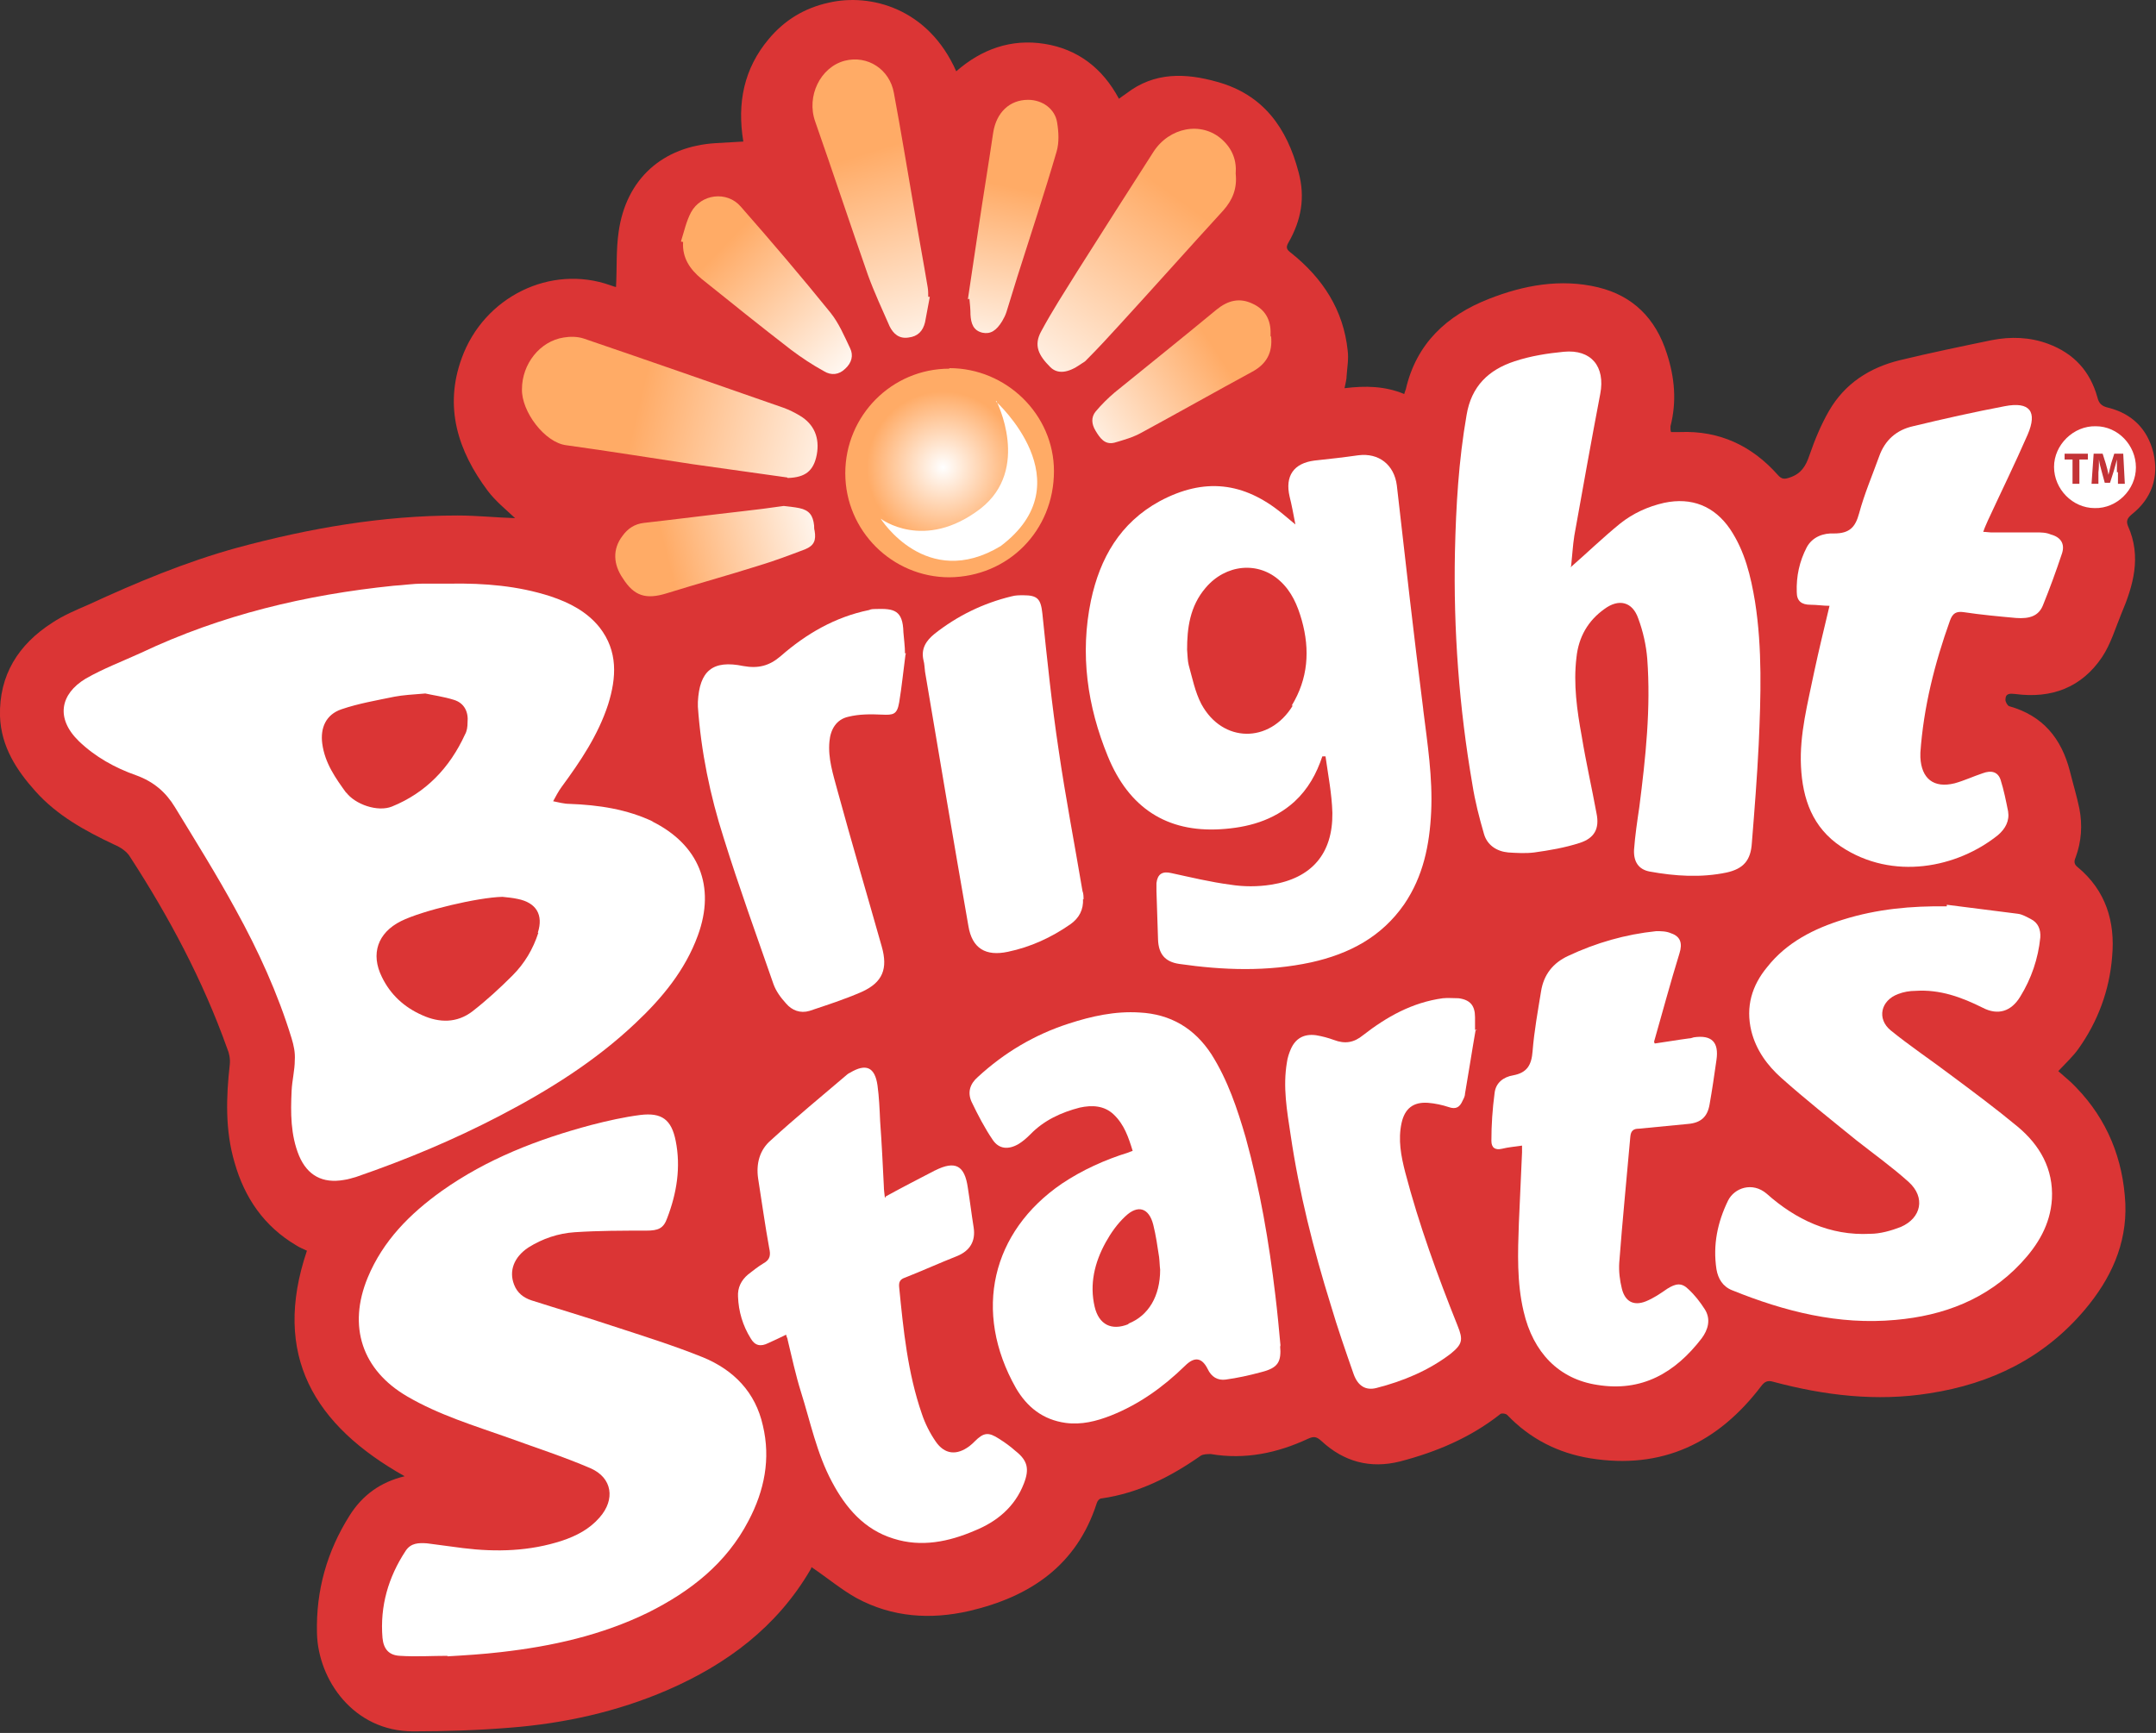 <svg viewBox="0 0 40.81 32.81" xmlns:xlink="http://www.w3.org/1999/xlink" xmlns="http://www.w3.org/2000/svg" id="Layer_2">
  <rect x="0" y="0" width="40.81" height="32.81" fill="#333333" stroke="none"/>
  <defs>
    <style>
      .cls-1 {
        fill: url(#linear-gradient-2);
      }

      .cls-2 {
        fill: #fff;
      }

      .cls-3 {
        fill: url(#linear-gradient-4);
      }

      .cls-4 {
        fill: url(#radial-gradient);
      }

      .cls-5 {
        fill: url(#linear-gradient-3);
      }

      .cls-6 {
        fill: url(#linear-gradient-5);
      }

      .cls-7 {
        fill: url(#linear-gradient-7);
      }

      .cls-8 {
        fill: url(#linear-gradient-6);
      }

      .cls-9 {
        fill: url(#linear-gradient);
      }

      .cls-10 {
        fill: #db3535;
      }

      .cls-11 {
        fill: #c33336;
      }
    </style>
    <radialGradient gradientUnits="userSpaceOnUse" gradientTransform="translate(-8.71 -11.25) scale(.98)" r="2.01" fy="20.51" fx="27.1" cy="20.51" cx="27.1" id="radial-gradient">
      <stop stop-color="#fff" offset="0"></stop>
      <stop stop-color="#ffab66" offset=".73"></stop>
    </radialGradient>
    <linearGradient gradientUnits="userSpaceOnUse" y2="7.71" x2="12.08" y1="8.72" x1="16.35" id="linear-gradient">
      <stop stop-color="#fff" offset="0"></stop>
      <stop stop-color="#ffab66" offset="1"></stop>
    </linearGradient>
    <linearGradient xlink:href="#linear-gradient" y2="3.74" x2="22.28" y1="7.77" x1="19.36" id="linear-gradient-2"></linearGradient>
    <linearGradient xlink:href="#linear-gradient" y2="2.88" x2="16.44" y1="7.05" x1="17.72" id="linear-gradient-3"></linearGradient>
    <linearGradient xlink:href="#linear-gradient" y2="4.65" x2="13.7" y1="7.18" x1="16.26" id="linear-gradient-4"></linearGradient>
    <linearGradient xlink:href="#linear-gradient" y2="3.56" x2="19.22" y1="7.02" x1="18.47" id="linear-gradient-5"></linearGradient>
    <linearGradient xlink:href="#linear-gradient" y2="10.51" x2="12.62" y1="9.71" x1="15.78" id="linear-gradient-6"></linearGradient>
    <linearGradient xlink:href="#linear-gradient" y2="6.67" x2="23.04" y1="8.58" x1="20.14" id="linear-gradient-7"></linearGradient>
  </defs>
  <g data-name="Layer_1" id="Layer_1-2">
    <g>
      <path d="M11.66,5.44c.02-.36,0-.71.05-1.05.14-1,.83-1.62,1.84-1.68.17-.01.33-.02.52-.03-.12-.73.01-1.38.48-1.94.3-.36.68-.59,1.14-.69.78-.18,1.88.1,2.41,1.3.48-.42,1.04-.62,1.67-.52.63.1,1.1.46,1.41,1.04.05-.04.1-.07.14-.1.53-.41,1.12-.39,1.72-.22.87.24,1.32.87,1.54,1.71.13.48.05.91-.19,1.33-.06.1-.03.14.05.2.6.48.99,1.08,1.07,1.85.02.16-.01.32-.02.47,0,.07-.02.14-.04.24.4-.05.77-.04,1.13.11.01-.04.02-.06.03-.09.2-.87.78-1.4,1.57-1.71.66-.26,1.36-.39,2.07-.22.66.16,1.09.59,1.3,1.25.15.46.19.91.07,1.38,0,.02,0,.04,0,.06,0,0,0,.02.01.05.05,0,.11,0,.17,0,.75-.03,1.36.26,1.85.81.07.08.12.09.23.05.21-.07.3-.21.37-.42.1-.29.22-.58.37-.84.3-.52.77-.82,1.34-.96.58-.14,1.16-.26,1.74-.38.36-.07.72-.06,1.07.07.48.18.79.51.93,1.01.03.12.08.17.21.2.44.11.74.4.85.85.11.46-.03.87-.41,1.17-.08.07-.11.12-.07.22.26.58.1,1.13-.13,1.67-.11.27-.2.57-.36.81-.39.58-.96.79-1.64.7-.1-.01-.19-.02-.19.11,0,.04.04.11.07.12.64.18.99.61,1.15,1.23.06.24.13.47.18.71.06.31.04.62-.07.92-.03.07-.04.13.04.19.53.44.71,1.03.65,1.69-.05.64-.27,1.23-.64,1.75-.1.14-.23.26-.38.42.11.1.24.2.34.31.59.61.89,1.36.93,2.2.03.77-.28,1.43-.77,2.01-.77.91-1.77,1.4-2.94,1.58-1,.16-1.99.04-2.96-.22-.1-.03-.16,0-.22.08-.82,1.08-1.88,1.59-3.24,1.37-.61-.1-1.14-.37-1.57-.82-.03-.03-.12-.04-.14-.01-.56.44-1.2.71-1.89.89-.56.14-1.06.01-1.49-.39-.09-.08-.14-.09-.25-.04-.58.27-1.19.4-1.84.29-.06,0-.14,0-.19.03-.57.4-1.18.71-1.88.81-.04,0-.08.05-.09.09-.38,1.18-1.26,1.77-2.41,2.04-.74.17-1.46.12-2.13-.24-.29-.16-.55-.38-.86-.59,0,0,0,.02-.02.05-.63,1.08-1.58,1.79-2.71,2.28-.95.41-1.95.63-2.97.71-.61.05-1.23.07-1.84.07-1.13,0-1.8-.98-1.82-1.86-.02-.81.19-1.55.62-2.23.24-.38.58-.63,1.04-.74-1.71-.96-2.52-2.29-1.85-4.27-.06-.03-.14-.06-.2-.1-.61-.36-.98-.9-1.17-1.57-.18-.61-.16-1.24-.09-1.86.01-.1-.01-.21-.05-.3-.46-1.29-1.1-2.49-1.84-3.63-.06-.1-.18-.18-.3-.23-.55-.26-1.08-.55-1.49-1.01C.32,14.59.02,14.14,0,13.56c-.02-.78.35-1.36.99-1.77.21-.14.45-.24.68-.34.91-.42,1.84-.81,2.82-1.08,1.37-.37,2.75-.61,4.17-.61.37,0,.74.04,1.09.05-.17-.16-.37-.32-.52-.52-.56-.75-.83-1.58-.49-2.51.42-1.16,1.68-1.78,2.81-1.38.05.02.09.03.13.04Z" class="cls-10"></path>
      <path d="M8.49,31.35c-.31,0-.62.02-.92,0-.21-.01-.31-.13-.33-.34-.05-.6.11-1.15.44-1.65.1-.15.25-.15.4-.14.23.03.45.06.68.09.64.08,1.27.06,1.88-.14.27-.09.52-.22.71-.44.3-.34.24-.75-.17-.93-.51-.22-1.04-.39-1.56-.58-.65-.23-1.31-.43-1.91-.78-.86-.5-1.13-1.33-.75-2.25.29-.7.8-1.21,1.4-1.64.86-.61,1.82-.98,2.83-1.25.31-.08.62-.15.93-.19.41-.05.59.09.67.49.1.5.02.99-.16,1.46-.07.2-.17.24-.4.24-.45,0-.9,0-1.35.03-.31.02-.61.12-.88.29-.27.18-.37.44-.27.7.06.16.18.25.33.3.5.16,1.01.31,1.52.48.58.19,1.16.37,1.73.6.58.24.99.66,1.13,1.29.15.63.03,1.23-.27,1.8-.42.81-1.1,1.34-1.9,1.74-.88.43-1.82.64-2.79.75-.34.04-.67.06-1.01.08v-.02Z" class="cls-2"></path>
      <path d="M36.85,17.13c.45.06.89.11,1.34.17.09.01.17.06.25.1.14.07.19.2.18.35-.04.4-.17.78-.38,1.12-.17.28-.42.36-.71.21-.4-.2-.81-.35-1.27-.32-.11,0-.23.02-.33.06-.33.12-.41.47-.14.69.37.3.76.56,1.13.84.43.32.86.64,1.27.98.42.35.68.8.65,1.37-.03.49-.27.88-.59,1.22-.64.68-1.46.99-2.37,1.07-1.08.1-2.1-.16-3.09-.56-.18-.07-.27-.22-.3-.4-.07-.46.02-.89.22-1.3.12-.24.46-.36.73-.13.55.49,1.2.8,1.96.76.19,0,.4-.06.58-.13.39-.17.47-.56.15-.85-.31-.28-.66-.53-.99-.79-.48-.39-.96-.77-1.42-1.18-.27-.24-.48-.53-.57-.89-.11-.46.01-.86.3-1.21.37-.47.89-.73,1.44-.9.64-.2,1.29-.26,1.96-.25,0-.01,0-.03,0-.04Z" class="cls-2"></path>
      <path d="M16.77,22.65c.31-.17.6-.32.89-.47.01,0,.03-.02.04-.02.38-.19.56-.1.62.33.04.25.07.5.11.75.04.26-.07.44-.31.54-.33.13-.66.28-.99.41-.09.03-.12.08-.11.18.08.81.16,1.62.43,2.4.06.18.15.36.26.52.17.25.4.27.64.09.04-.03.07-.06.1-.09.17-.17.26-.18.46-.05.11.07.21.14.31.23.23.18.27.34.16.62-.17.44-.51.72-.93.89-.49.21-1.01.32-1.54.15-.55-.17-.9-.58-1.16-1.07-.29-.54-.41-1.14-.59-1.71-.1-.32-.17-.65-.25-.98,0-.03-.02-.05-.03-.1-.12.06-.23.11-.34.16-.14.07-.25.05-.33-.09-.15-.24-.23-.51-.24-.79-.01-.17.06-.31.19-.42.09-.07.19-.15.29-.21.13-.07.14-.16.11-.29-.08-.44-.14-.88-.21-1.32-.04-.28.03-.54.24-.72.47-.43.97-.84,1.45-1.25.01-.01.03-.02.05-.03.3-.18.47-.11.52.24.03.22.04.45.05.68.03.41.05.82.07,1.23,0,.06.01.13.02.22Z" class="cls-2"></path>
      <path d="M31.3,19.76c.22-.03.44-.07.67-.1.03,0,.06-.01.09-.02.34-.05.48.09.43.43-.04.28-.08.56-.13.84-.04.24-.17.35-.41.37-.31.03-.62.06-.93.09-.09,0-.15.03-.16.15-.07.8-.15,1.59-.21,2.39-.01.16.01.33.05.49.06.24.22.33.45.24.15-.06.28-.15.41-.24.16-.1.27-.12.4.01.12.11.22.24.31.38.12.19.06.39-.06.55-.5.65-1.13,1.02-1.98.88-.72-.11-1.21-.61-1.39-1.39-.13-.55-.11-1.11-.09-1.67.02-.45.04-.89.06-1.34,0-.03,0-.07,0-.13-.13.02-.26.03-.38.06-.13.03-.2-.02-.2-.15,0-.3.02-.6.06-.9.02-.2.17-.31.35-.34.27-.05.35-.2.37-.46.03-.38.1-.76.16-1.13.05-.32.23-.54.51-.67.53-.25,1.09-.41,1.67-.47.09,0,.19,0,.28.04.18.06.22.19.16.38-.17.55-.32,1.11-.48,1.67,0,0,0,.02.02.05Z" class="cls-2"></path>
      <path d="M27.93,19.51c-.07.4-.13.8-.2,1.2,0,.05-.03.1-.05.14-.05.11-.12.16-.26.11-.12-.04-.26-.07-.39-.08-.28-.02-.44.11-.5.38-.07.32-.01.63.07.94.26.99.61,1.95.99,2.9.11.27.09.35-.13.53-.42.32-.9.52-1.41.65-.2.05-.35-.04-.43-.27-.15-.43-.3-.86-.43-1.3-.33-1.06-.6-2.13-.76-3.22-.07-.46-.15-.91-.07-1.38.01-.08.04-.17.07-.24.09-.21.25-.3.48-.27.12.02.23.05.34.09.21.08.38.05.55-.09.45-.35.93-.62,1.51-.7.1-.01.2,0,.3,0,.22.03.31.14.31.36,0,.08,0,.16,0,.24.01,0,.02,0,.04,0Z" class="cls-2"></path>
      <path d="M39.65,9.62c.42,0,.78-.36.78-.77,0-.42-.35-.77-.76-.78-.42,0-.78.35-.79.77,0,.42.35.78.77.78Z" class="cls-11"></path>
      <path d="M39.65,9.62c-.42,0-.77-.36-.77-.78,0-.42.37-.78.79-.77.42,0,.76.36.76.78,0,.42-.36.78-.78.77Z" class="cls-2"></path>
      <path d="M26.94,13.43c-.18-1.41-.34-2.83-.5-4.24-.05-.39-.34-.62-.73-.57-.28.04-.55.07-.83.1-.39.05-.56.29-.47.68.04.16.07.32.11.53-.11-.09-.17-.14-.24-.2-.74-.61-1.49-.69-2.33-.24-.75.41-1.13,1.08-1.3,1.88-.21,1.01-.07,2,.32,2.95.4.98,1.12,1.44,2.13,1.38.51-.03,1-.16,1.4-.52.26-.24.42-.53.53-.86.02,0,.04,0,.06,0,.05.36.12.71.13,1.07.01.77-.39,1.24-1.16,1.36-.25.04-.52.04-.77,0-.38-.05-.75-.14-1.12-.22-.17-.04-.26.02-.28.19,0,.05,0,.1,0,.15.01.31.02.62.03.92.01.27.13.42.4.46.83.12,1.67.15,2.5-.03.72-.16,1.33-.48,1.76-1.1.36-.53.48-1.12.51-1.75.03-.65-.07-1.29-.15-1.93ZM24.47,13.36c-.44.72-1.33.71-1.73-.03-.12-.23-.17-.49-.24-.74-.02-.08-.02-.17-.03-.29,0-.4.05-.82.35-1.17.38-.45,1-.51,1.41-.13.22.2.33.46.41.74.16.57.12,1.11-.19,1.62Z" class="cls-2"></path>
      <path d="M24.24,25.5c-.03-.33-.06-.65-.1-.98-.12-1.01-.29-2-.56-2.98-.16-.55-.34-1.09-.65-1.58-.32-.49-.77-.76-1.36-.79-.46-.03-.91.07-1.34.21-.65.21-1.22.55-1.72,1.01-.15.13-.2.29-.12.47.12.25.25.5.4.72.12.18.3.19.49.08.08-.05.15-.11.22-.18.26-.27.59-.42.94-.51.23-.05.46-.04.64.13.2.19.28.43.36.69-.03.01-.06.02-.08.03-.45.14-.87.33-1.26.59-1.33.91-1.69,2.42-.87,3.87.21.36.51.6.94.66.3.04.58-.03.86-.14.53-.21.99-.54,1.4-.94.18-.18.32-.16.43.06.07.15.19.22.34.2.22-.03.45-.08.67-.14.32-.08.39-.19.36-.51ZM21.36,25.07c-.32.13-.56.01-.64-.33-.1-.43,0-.84.21-1.22.1-.18.22-.35.37-.49.24-.23.45-.16.53.16.05.2.08.41.11.61.01.08.01.16.02.24,0,.5-.22.87-.6,1.02Z" class="cls-2"></path>
      <g>
        <path d="M39.23,8.7h-.15v-.11h.44v.11h-.16v.46h-.13v-.46Z" class="cls-11"></path>
        <path d="M40.07,8.94c0-.07,0-.15,0-.24h0c-.02.07-.04.16-.06.22l-.07.22h-.1l-.06-.22c-.02-.07-.04-.15-.05-.22h0c0,.08,0,.17-.01.24v.22h-.13l.04-.57h.17l.06.19c.02.07.04.14.05.21h0c.02-.07.03-.14.05-.21l.06-.19h.17l.03.57h-.13v-.22Z" class="cls-11"></path>
      </g>
      <path d="M29.74,10.71c.02-.18.03-.38.06-.57.16-.89.32-1.79.49-2.68.1-.52-.17-.85-.69-.8-.31.03-.63.08-.93.18-.49.16-.82.47-.91,1.02-.15.86-.2,1.72-.22,2.59-.03,1.48.08,2.95.33,4.4.05.32.13.63.22.94.06.21.24.33.46.35.16.01.33.02.49,0,.29-.04.58-.09.86-.18.28-.09.38-.27.32-.56-.09-.49-.2-.97-.28-1.46-.09-.49-.16-.99-.1-1.49.04-.39.22-.7.53-.92.27-.2.53-.14.64.18.09.24.15.51.17.76.07.94-.03,1.87-.15,2.81-.04.27-.08.54-.1.81-.01.23.09.37.29.41.49.09.98.12,1.46.02.32-.07.46-.23.48-.56.05-.62.1-1.25.13-1.87.04-.9.07-1.81-.07-2.7-.08-.48-.19-.95-.47-1.37-.3-.44-.73-.61-1.25-.5-.31.07-.59.2-.83.39-.32.26-.62.55-.94.83Z" class="cls-2"></path>
      <path d="M17.15,12.37s-.01,0-.02,0c0-.13-.02-.27-.03-.4-.01-.42-.18-.45-.52-.44-.04,0-.09,0-.13.02-.64.13-1.19.45-1.67.87-.22.19-.43.24-.71.19-.58-.12-.83.09-.86.68,0,.03,0,.06,0,.09.06.85.23,1.68.49,2.49.29.93.62,1.84.94,2.76.05.14.14.26.24.37.11.13.27.19.44.14.33-.11.67-.22.99-.36.4-.18.5-.44.38-.86-.28-.99-.57-1.97-.84-2.96-.08-.3-.18-.6-.15-.92.02-.23.13-.42.36-.47.2-.05.42-.05.63-.04.22.01.29,0,.33-.23.05-.3.08-.61.12-.91Z" class="cls-2"></path>
      <path d="M20.51,17.03c0-.05,0-.11-.02-.16-.15-.89-.32-1.77-.45-2.66-.13-.86-.22-1.73-.31-2.6-.03-.27-.09-.34-.36-.34-.07,0-.15,0-.22.02-.54.13-1.03.37-1.46.71-.16.13-.26.28-.21.5.02.07.02.15.03.22.27,1.6.54,3.21.82,4.81.07.43.33.58.75.49.43-.09.82-.27,1.18-.52.17-.12.25-.28.24-.48Z" class="cls-2"></path>
      <path d="M34.63,11.47c-.12,0-.24-.02-.36-.02-.17,0-.26-.07-.26-.24-.01-.3.05-.58.19-.85.11-.2.32-.27.52-.26.29,0,.4-.12.47-.38.1-.37.25-.72.38-1.08.11-.31.33-.5.64-.57.58-.14,1.16-.27,1.74-.38.47-.09.62.1.43.54-.24.55-.5,1.08-.75,1.62-.03.07-.06.13-.09.22.06,0,.1.01.14.01.28,0,.57,0,.85,0,.1,0,.2,0,.29.04.19.05.27.18.21.36-.11.33-.23.66-.36.98-.08.2-.25.26-.51.24-.33-.03-.66-.06-.99-.11-.14-.02-.21.02-.26.16-.29.81-.5,1.64-.56,2.5,0,.03,0,.06,0,.09.02.4.25.59.65.49.18-.05.35-.13.53-.19.16-.06.29-.03.34.13.06.19.1.39.14.59.03.18-.05.33-.19.45-.77.62-1.99.87-2.97.22-.54-.36-.73-.9-.76-1.52-.03-.61.13-1.2.25-1.79.09-.42.19-.83.29-1.25Z" class="cls-2"></path>
      <path d="M12.37,15.56c-.5-.24-1.04-.32-1.59-.34-.1,0-.21-.03-.31-.05.05-.09.1-.19.16-.27.36-.49.69-.98.88-1.56.16-.51.19-1.01-.16-1.46-.24-.3-.57-.47-.93-.59-.62-.2-1.25-.25-1.9-.24-.17,0-.35,0-.52,0-.18,0-.37.03-.55.04-1.66.17-3.26.55-4.78,1.27-.35.16-.72.3-1.05.49-.48.29-.57.75-.13,1.18.31.3.69.51,1.09.65.33.12.56.32.73.6.39.64.79,1.28,1.15,1.94.43.78.8,1.59,1.06,2.44.04.13.07.27.06.41,0,.19-.05.38-.06.58-.02.42-.02.84.14,1.23.16.38.45.53.85.46.08-.01.17-.04.24-.06.93-.32,1.84-.7,2.72-1.16.92-.48,1.8-1.03,2.56-1.75.5-.47.94-1,1.18-1.66.34-.93.02-1.72-.87-2.16ZM6.56,15.02c-.21-.29-.41-.57-.46-.94-.04-.3.07-.55.36-.65.32-.11.67-.17,1.01-.24.16-.03.33-.04.58-.06.13.03.35.06.54.12.2.06.28.23.26.43,0,.08-.01.16-.05.23-.29.63-.74,1.1-1.38,1.36-.27.11-.7-.04-.87-.27ZM10.19,17.66c-.1.31-.26.58-.49.81-.24.24-.49.47-.76.68-.29.22-.62.22-.95.07-.34-.15-.6-.39-.76-.72-.22-.44-.08-.84.36-1.06.4-.2,1.46-.45,1.92-.46.1.01.2.02.29.04.35.07.49.3.38.64Z" class="cls-2"></path>
      <path d="M17.97,6.97c1.08,0,1.98.88,1.98,1.95,0,1.13-.87,2-1.98,2.01-1.08,0-1.97-.88-1.97-1.97,0-1.09.88-1.98,1.97-1.98Z" class="cls-4"></path>
      <path d="M18.85,7.6s1.7,1.53.09,2.74c-1.41.85-2.27-.52-2.27-.52,0,0,.82.63,1.89-.19.96-.75.3-2.04.3-2.04Z" class="cls-2"></path>
      <path d="M14.9,9.04c-.59-.08-1.19-.17-1.78-.25-.8-.12-1.6-.25-2.4-.36-.41-.05-.85-.64-.84-1.06,0-.48.34-.91.79-.98.12-.02.26-.02.38.02,1.26.43,2.52.87,3.78,1.31.11.04.21.09.31.15.27.16.38.42.32.74-.06.31-.22.43-.55.44Z" class="cls-9"></path>
      <path d="M23.39,3.29c.03.28-.06.5-.24.7-.65.71-1.29,1.43-1.94,2.14-.21.23-.42.46-.64.68-.03.04-.08.06-.12.09-.23.16-.43.19-.57.05-.22-.22-.32-.41-.17-.68.21-.39.45-.76.68-1.13.48-.76.96-1.51,1.44-2.26.3-.47.91-.59,1.3-.24.2.18.28.4.26.65Z" class="cls-1"></path>
      <path d="M17.6,5.62c-.03.16-.06.32-.09.48-.04.17-.14.27-.31.29-.18.03-.29-.07-.36-.21-.14-.32-.29-.64-.41-.97-.34-.97-.66-1.94-1-2.91-.17-.48.1-1.03.56-1.15.43-.11.85.16.93.61.14.75.26,1.49.39,2.24.08.48.17.96.25,1.44.01.06.01.12.01.18,0,0,0,0,.01,0Z" class="cls-5"></path>
      <path d="M12.89,4.57c.06-.19.1-.38.19-.55.19-.35.68-.41.94-.11.58.66,1.15,1.33,1.7,2.01.16.2.26.44.37.67.07.14.03.28-.09.39-.12.12-.27.13-.4.05-.22-.12-.43-.26-.63-.41-.57-.44-1.13-.89-1.69-1.34-.22-.18-.37-.4-.35-.7-.01,0-.03,0-.04-.01Z" class="cls-3"></path>
      <path d="M18.32,5.67c.07-.45.13-.89.2-1.34.09-.61.19-1.21.28-1.82.06-.38.31-.62.66-.62.27,0,.51.17.55.43.03.18.04.38-.01.55-.23.79-.49,1.57-.74,2.36-.07.23-.14.45-.21.68-.02.06-.05.12-.08.17-.11.18-.22.25-.37.22-.18-.04-.22-.18-.23-.34,0-.1-.01-.2-.02-.3,0,0-.02,0-.02,0Z" class="cls-6"></path>
      <path d="M14.84,9.58c.09.01.19.02.29.04.19.04.26.14.28.33,0,.03,0,.07.01.1.03.18-.01.28-.18.35-.29.11-.58.22-.88.31-.57.18-1.15.34-1.73.52-.41.13-.63.05-.84-.28-.18-.26-.2-.55-.01-.8.1-.14.23-.23.41-.25.62-.07,1.24-.15,1.86-.22.26-.03.51-.06.78-.1Z" class="cls-8"></path>
      <path d="M24.06,6.37c.03.3-.08.52-.36.67-.7.38-1.39.77-2.09,1.15-.16.09-.34.14-.51.19-.19.05-.28-.09-.36-.22-.08-.13-.09-.26,0-.37.11-.13.23-.25.36-.36.64-.52,1.29-1.04,1.93-1.57.21-.17.43-.23.68-.11.24.11.35.31.34.58,0,.01,0,.03,0,.04Z" class="cls-7"></path>
    </g>
  </g>
</svg>